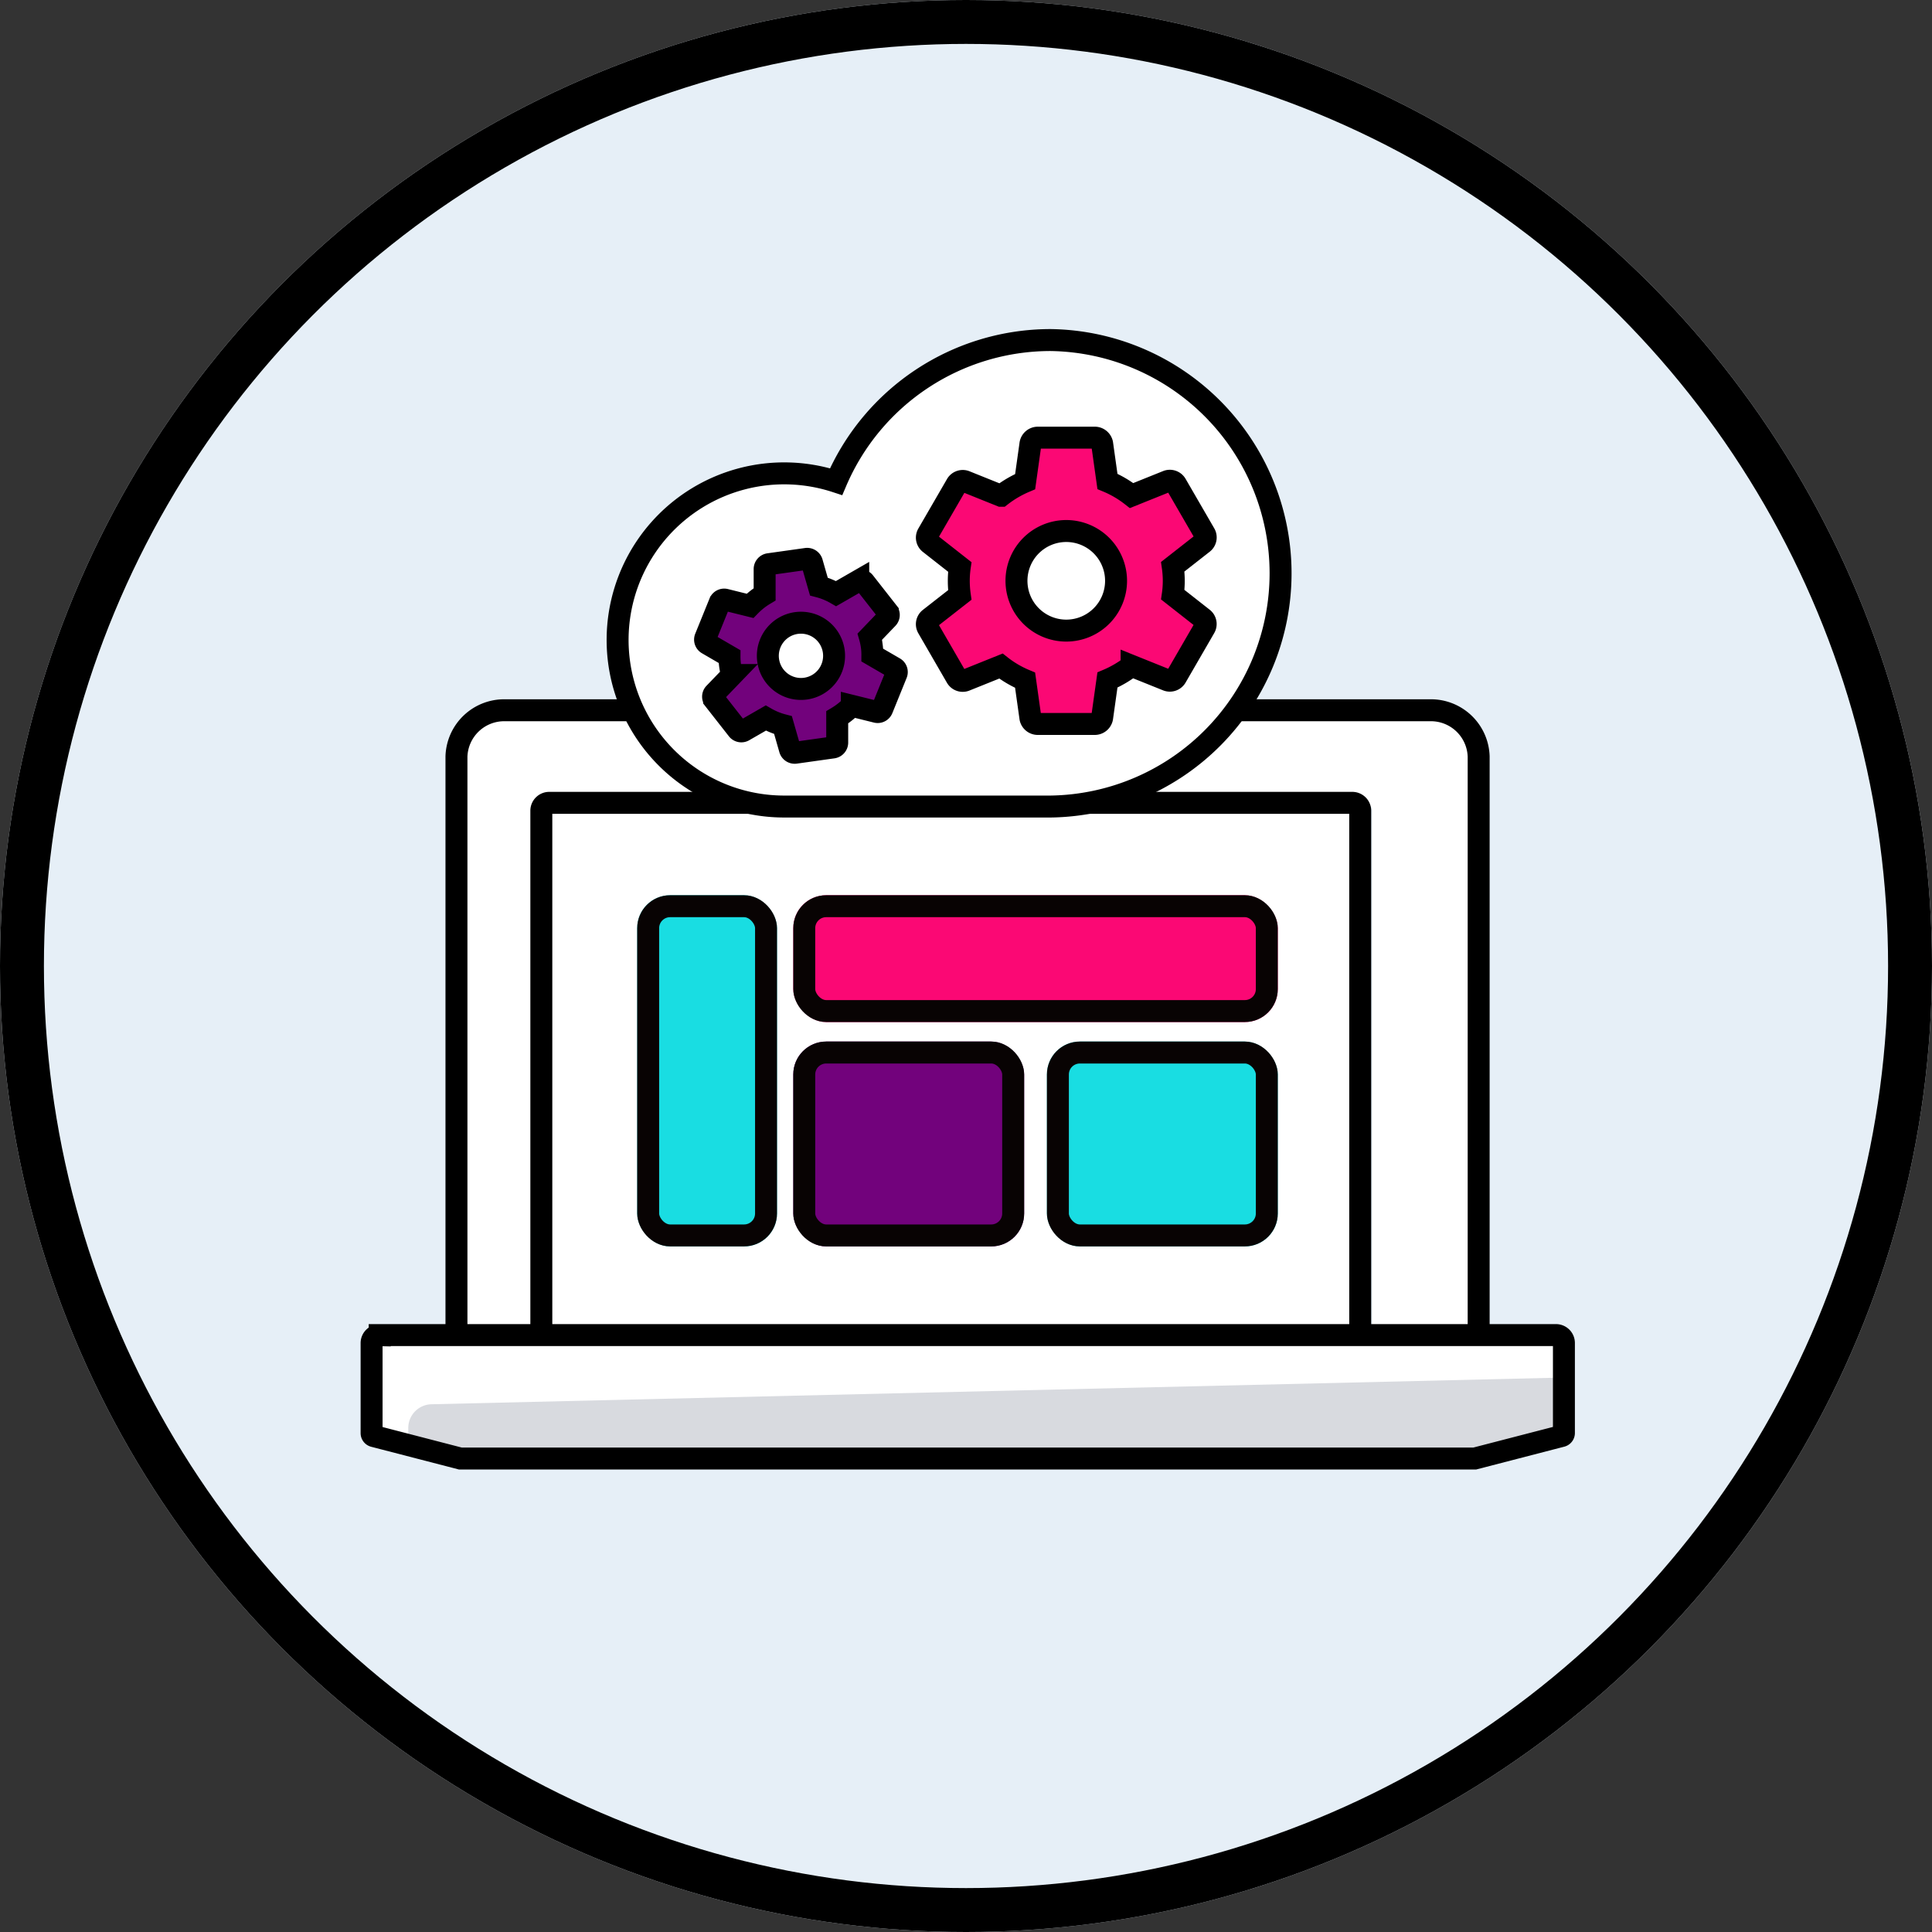 <svg xmlns="http://www.w3.org/2000/svg" width="352" height="352" viewBox="0 0 352 352">
  <rect x="0" y="0" width="352" height="352" fill="#333333" stroke="none"/>
  <g id="bookkeeping_software" data-name="bookkeeping software" transform="translate(-783.5 -4102)">
    <g id="Ellipse_824" data-name="Ellipse 824" transform="translate(783.5 4102)" fill="#e6eff7" stroke="#000" stroke-width="8">
      <circle cx="176" cy="176" r="176" stroke="none"/>
      <circle cx="176" cy="176" r="172" fill="none"/>
    </g>
    <g id="Group_11120" data-name="Group 11120" transform="translate(681.366 2403.079)">
      <path id="Path_18178" data-name="Path 18178" d="M205.641,45.574V151H186.272V55.413a1.45,1.45,0,0,0-1.49-1.406H37.279a1.45,1.45,0,0,0-1.49,1.406v95.3l-.261.281H19.4V45.574a8.7,8.7,0,0,1,8.94-8.434H196.7a8.7,8.7,0,0,1,8.94,8.434Z" transform="translate(165.898 1791.188)" fill="#fff"/>
      <path id="Path_18179" data-name="Path 18179" d="M28.2,143.73V48.146a1.443,1.443,0,0,1,1.477-1.406H175.92a1.443,1.443,0,0,1,1.477,1.406V143.73" transform="translate(172.561 1798.455)" fill="#fff" stroke="#000" stroke-linecap="round" stroke-width="4"/>
      <path id="Path_18180" data-name="Path 18180" d="M227.765,103.346v16.868l-16.25,4.217H26.85L10.6,120.213V103.346a1.443,1.443,0,0,1,1.477-1.406H226.288a1.443,1.443,0,0,1,1.477,1.406Z" transform="translate(159.236 1840.245)" fill="#d8dadf"/>
      <path id="Path_18181" data-name="Path 18181" d="M21.945,114.218l205.421-4.849v-6.325a.721.721,0,0,0-.739-.7H12.416a2.164,2.164,0,0,0-2.216,2.108v15.462l7.387,1.915v-3.391a4.324,4.324,0,0,1,4.359-4.217Z" transform="translate(158.934 1840.548)" fill="#fff"/>
      <path id="Path_18182" data-name="Path 18182" d="M19.4,151V45.574a8.7,8.7,0,0,1,8.94-8.434H196.7a8.7,8.7,0,0,1,8.94,8.434V151" transform="translate(165.898 1791.188)" fill="none" stroke="#000" stroke-width="4"/>
      <path id="Path_18187" data-name="Path 18187" d="M12.077,101.948a1.443,1.443,0,0,0-1.477,1.406V119.8a.568.568,0,0,0,.443.545l15.733,4.076H211.585l15.807-4.094a.568.568,0,0,0,.443-.545V103.336a1.443,1.443,0,0,0-1.477-1.406H12.077Z" transform="translate(159.236 1840.237)" fill="none" stroke="#000" stroke-linecap="round" stroke-width="4"/>
      <g id="Rectangle_5996" data-name="Rectangle 5996" transform="translate(218.227 1862.026)" fill="#19dde2" stroke="#080303" stroke-width="4">
        <rect width="25.475" height="63.984" rx="6" stroke="none"/>
        <rect x="2" y="2" width="21.475" height="59.984" rx="4" fill="none"/>
      </g>
      <g id="Rectangle_5997" data-name="Rectangle 5997" transform="translate(246.665 1862.026)" fill="#fb0874" stroke="#080303" stroke-width="4">
        <rect width="88.274" height="23.105" rx="6" stroke="none"/>
        <rect x="2" y="2" width="84.274" height="19.105" rx="4" fill="none"/>
      </g>
      <g id="Rectangle_5998" data-name="Rectangle 5998" transform="translate(246.665 1888.686)" fill="#72027c" stroke="#080303" stroke-width="4">
        <rect width="42.064" height="37.324" rx="6" stroke="none"/>
        <rect x="2" y="2" width="38.064" height="33.324" rx="4" fill="none"/>
      </g>
      <g id="Rectangle_5999" data-name="Rectangle 5999" transform="translate(292.876 1888.686)" fill="#19dde2" stroke="#080303" stroke-width="4">
        <rect width="42.064" height="37.324" rx="6" stroke="none"/>
        <rect x="2" y="2" width="38.064" height="33.324" rx="4" fill="none"/>
      </g>
      <g id="Group_11518" data-name="Group 11518" transform="translate(214.658 1760.877)">
        <path id="Path_18177" data-name="Path 18177" d="M78.912,0a42.5,42.5,0,0,1,0,84.991H30.346a30.351,30.351,0,1,1,9.47-59.19A42.51,42.51,0,0,1,78.912,0Z" transform="translate(-0.004 0)" fill="#fff" stroke="#000" stroke-width="4"/>
      </g>
      <g id="Group_11519" data-name="Group 11519" transform="translate(271.004 1778.661)">
        <path id="Path_18188" data-name="Path 18188" d="M28.4,19.448a9.072,9.072,0,1,0,9.072,9.072A9.076,9.076,0,0,0,28.4,19.448ZM47.986,28.52a17.645,17.645,0,0,1-.181,2.528l5.516,4.331a1.305,1.305,0,0,1,.3,1.669L48.4,46.072a1.318,1.318,0,0,1-1.6.556l-6.5-2.613a19.62,19.62,0,0,1-4.4,2.577l-.968,6.895A1.368,1.368,0,0,1,33.628,54.6H23.176a1.368,1.368,0,0,1-1.306-1.077L20.9,46.628a18.921,18.921,0,0,1-4.4-2.577L10,46.664a1.318,1.318,0,0,1-1.6-.556L3.181,37.084a1.305,1.305,0,0,1,.3-1.669L9,31.1a18.452,18.452,0,0,1-.181-2.577A17.645,17.645,0,0,1,9,25.992L3.483,21.661a1.305,1.305,0,0,1-.3-1.669l5.226-9.024a1.318,1.318,0,0,1,1.6-.556l6.5,2.613a19.62,19.62,0,0,1,4.4-2.577l.968-6.895A1.368,1.368,0,0,1,23.176,2.44H33.628a1.368,1.368,0,0,1,1.306,1.077l.968,6.895a18.921,18.921,0,0,1,4.4,2.577l6.5-2.613a1.318,1.318,0,0,1,1.6.556l5.226,9.024a1.305,1.305,0,0,1-.3,1.669L47.8,25.955A18.152,18.152,0,0,1,47.986,28.52Z" transform="translate(-3.002 -2.439)" fill="#fb0874" stroke="#000" stroke-width="4"/>
      </g>
      <g id="Group_11520" data-name="Group 11520" transform="translate(228.915 1803.582) rotate(-8)">
        <path id="Path_18188-2" data-name="Path 18188" d="M16.9,11.313a6.035,6.035,0,1,0,6.035,6.035A6.037,6.037,0,0,0,16.9,11.313Zm13.027,6.035A11.738,11.738,0,0,1,29.8,19.03l3.669,2.881a.868.868,0,0,1,.2,1.11l-3.476,6a.877.877,0,0,1-1.062.37l-4.321-1.738a13.051,13.051,0,0,1-2.929,1.714l-.644,4.586a.91.91,0,0,1-.869.74H13.42a.91.91,0,0,1-.869-.716l-.644-4.586A12.586,12.586,0,0,1,8.978,27.68L4.657,29.418a.877.877,0,0,1-1.062-.37l-3.476-6a.868.868,0,0,1,.2-1.11l3.669-2.873a12.274,12.274,0,0,1-.121-1.714,11.738,11.738,0,0,1,.121-1.682L.32,12.786a.868.868,0,0,1-.2-1.11l3.476-6A.877.877,0,0,1,4.657,5.3L8.978,7.041a13.051,13.051,0,0,1,2.929-1.714L12.551.74A.91.91,0,0,1,13.42,0h6.952a.91.91,0,0,1,.869.716L21.885,5.3a12.586,12.586,0,0,1,2.929,1.714l4.321-1.738a.877.877,0,0,1,1.062.37l3.476,6a.868.868,0,0,1-.2,1.11L29.8,15.642A12.075,12.075,0,0,1,29.923,17.348Z" transform="translate(0 0)" fill="#72027c" stroke="#000" stroke-width="4"/>
      </g>
    </g>
  </g>
</svg>
